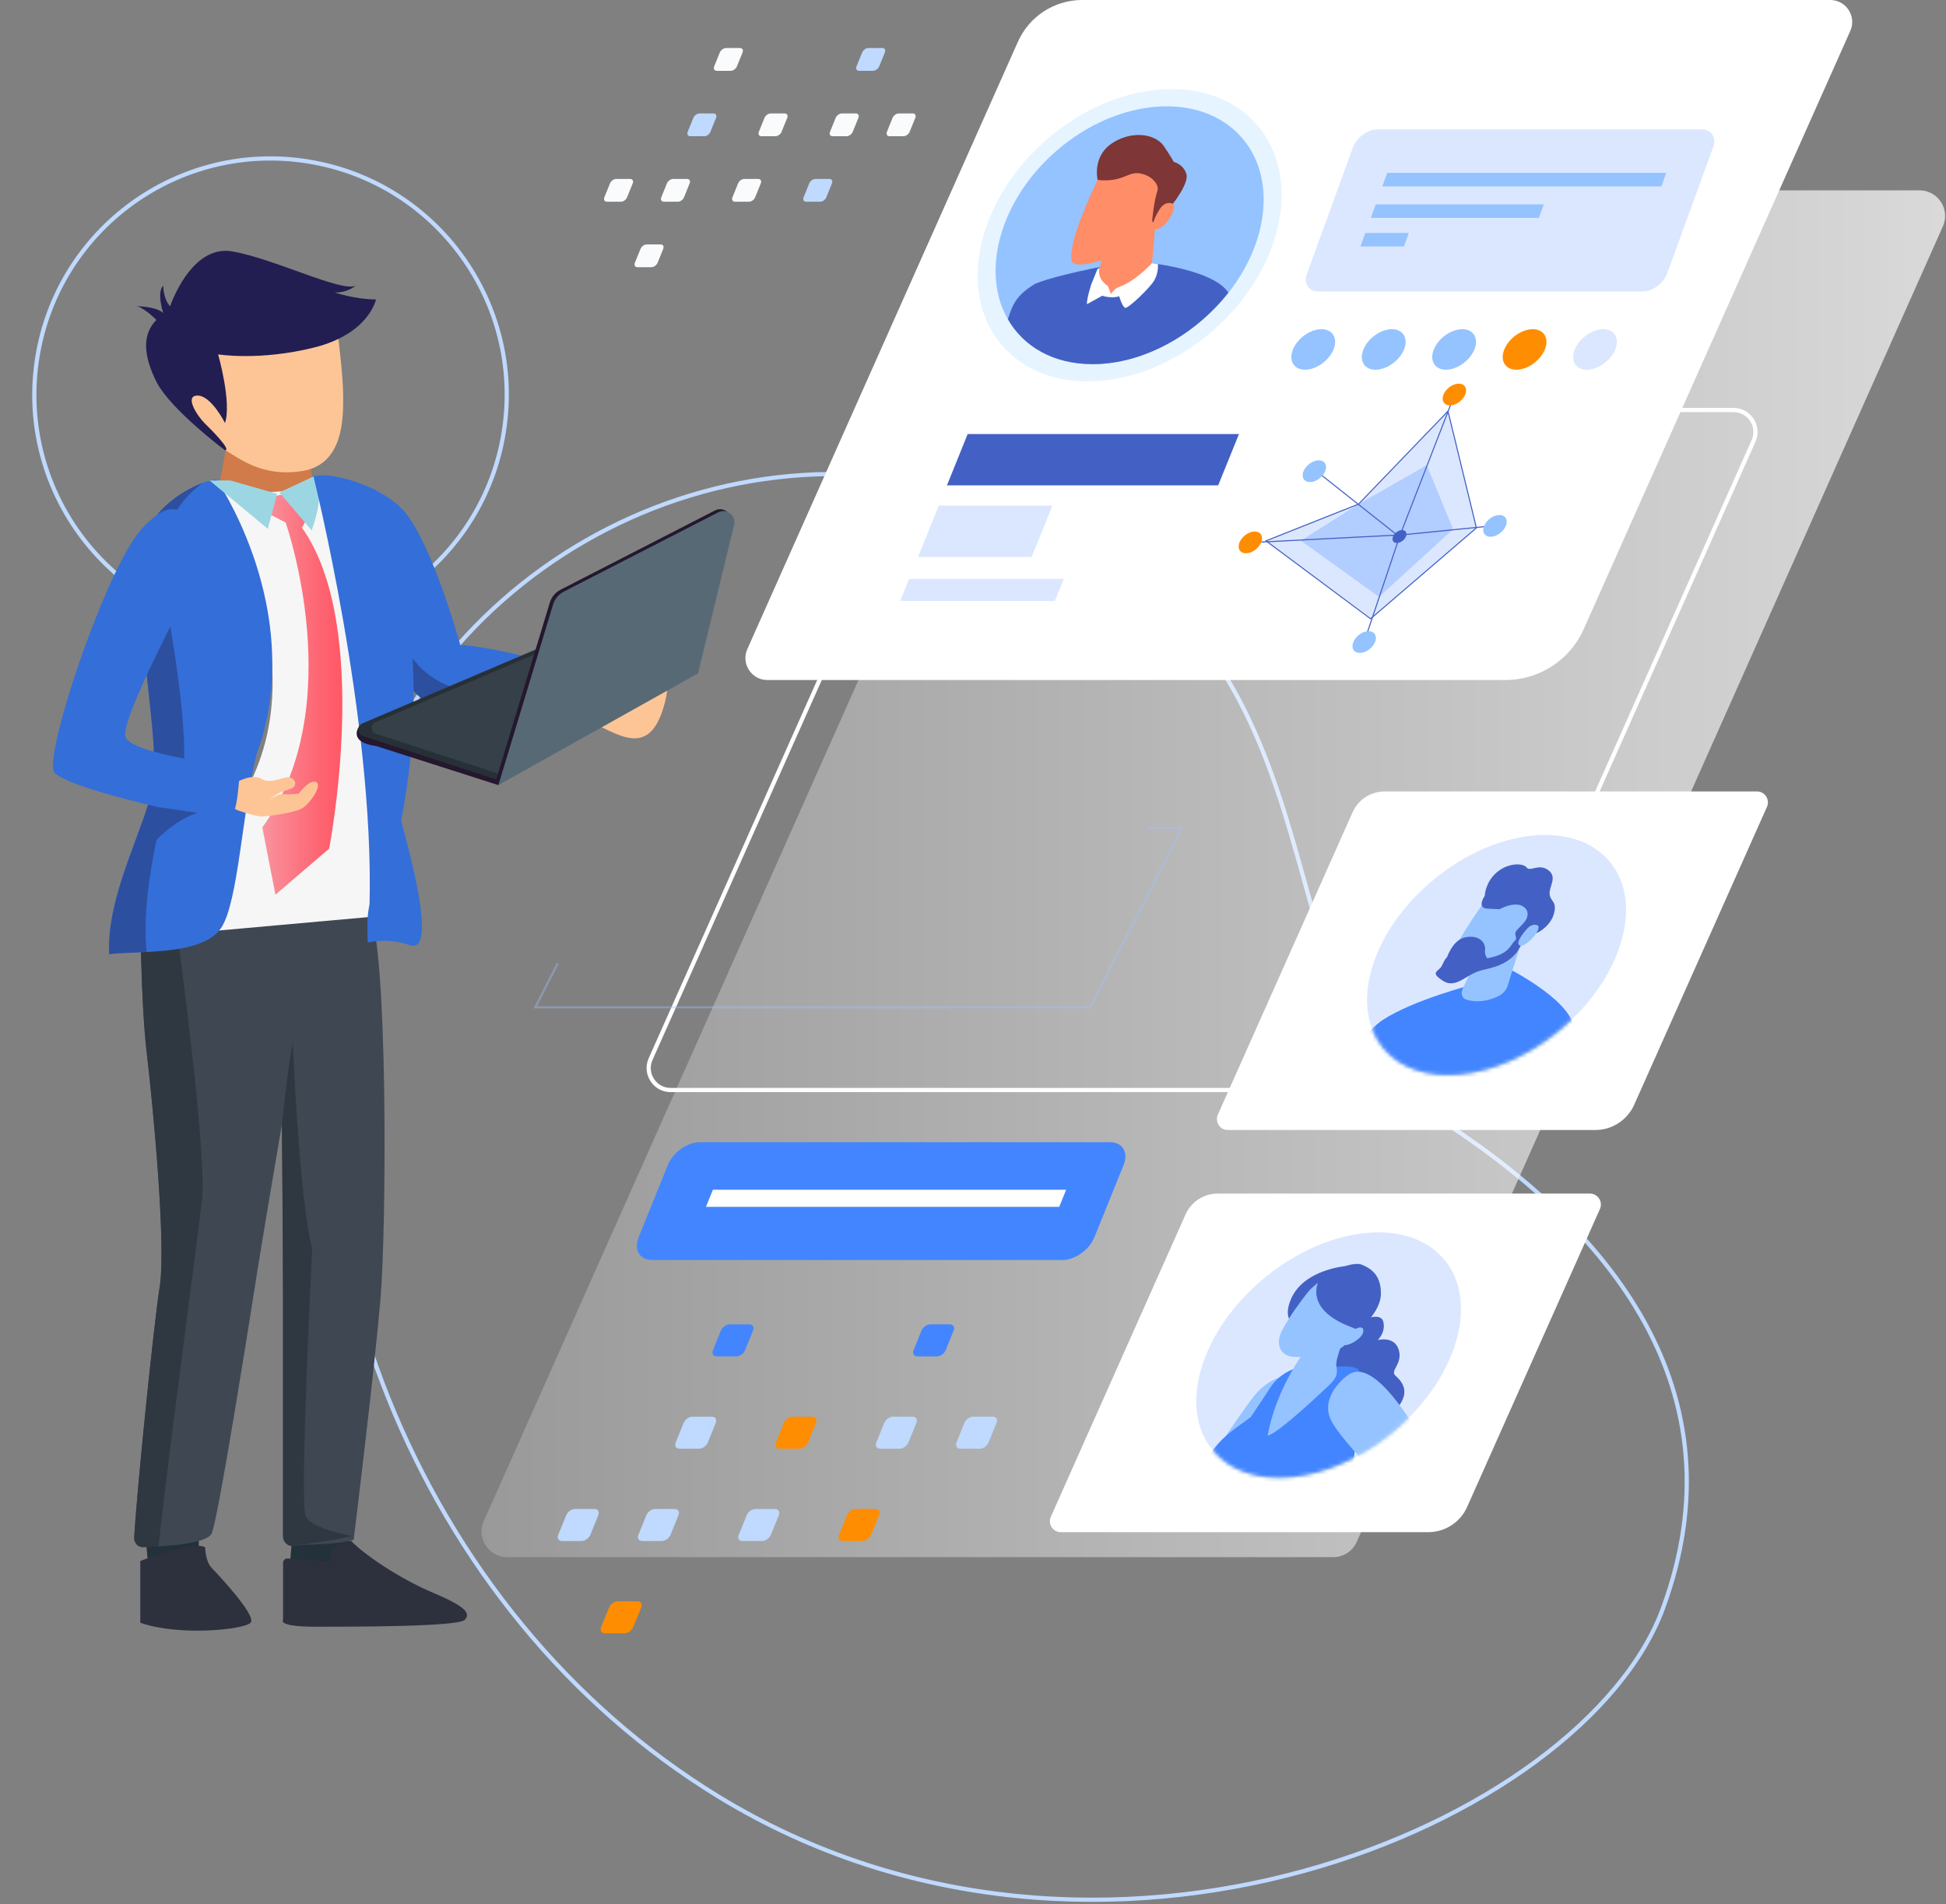 <svg width="514" height="503" viewBox="0 0 514 503" fill="none" xmlns="http://www.w3.org/2000/svg">
<rect x="0" y="0" width="514" height="503" fill="#808080" stroke="none"/>
<path d="M91.229 228.537C108.377 153.111 186.773 107.827 260.369 131.517C261.854 131.985 263.339 132.494 264.844 133.003C361.06 166.096 329.49 263.869 377.597 293.95C425.705 324.031 460.286 367.646 439.232 424.816C418.179 481.965 290.393 536.123 189.662 474.455C110.513 425.976 69.423 324.519 91.229 228.537Z" stroke="#BFD9FF" stroke-width="1.109" stroke-miterlimit="10"/>
<path d="M133.06 114.139C138.504 80.099 115.337 48.089 81.316 42.642C47.294 37.195 15.301 60.374 9.857 94.414C4.413 128.454 27.58 160.464 61.601 165.911C95.623 171.358 127.616 148.179 133.06 114.139Z" stroke="#BFD9FF" stroke-width="1.109" stroke-miterlimit="10"/>
<path d="M352.17 411.281H133.966C129.064 411.281 125.789 406.234 127.783 401.756L282.602 54.28C283.68 51.838 286.101 50.27 288.786 50.27H506.99C511.892 50.27 515.167 55.318 513.173 59.795L358.354 407.272C357.256 409.714 354.835 411.281 352.17 411.281Z" fill="url(#paint0_linear_577_867)"/>
<path d="M418.3 166.198L488.723 8.161C490.432 4.335 487.624 0 483.434 0H285.836C278.513 0 271.862 4.315 268.872 11.011L197.391 171.449C195.683 175.275 198.49 179.61 202.68 179.61H397.633C406.563 179.61 414.659 174.359 418.3 166.198Z" fill="white"/>
<path d="M392.751 274.493L463.174 116.456C464.883 112.63 462.075 108.295 457.885 108.295H260.287C252.964 108.295 246.313 112.61 243.322 119.306L171.842 279.744C170.134 283.57 172.941 287.905 177.131 287.905H372.084C381.014 287.905 389.11 282.654 392.751 274.493Z" stroke="white" stroke-width="1.109" stroke-miterlimit="10"/>
<path opacity="0.39" d="M303.187 218.667H312.199L287.972 266.047H141.391L147.31 254.466" stroke="#A1C2FF" stroke-width="0.554" stroke-miterlimit="10"/>
<path d="M320.276 87.416C338.849 71.307 344.099 46.929 332.001 32.966C319.904 19.003 295.041 20.743 276.467 36.852C257.894 52.961 252.644 77.339 264.742 91.302C276.839 105.265 301.703 103.525 320.276 87.416Z" fill="#E6F4FF"/>
<path d="M317.69 84.431C334.074 70.222 338.705 48.72 328.035 36.404C317.365 24.089 295.435 25.625 279.052 39.834C262.669 54.044 258.037 75.546 268.707 87.862C279.377 100.177 301.307 98.641 317.69 84.431Z" fill="#94C3FF"/>
<path d="M298.997 68.954C298.997 68.954 281.117 71.905 273.469 74.917C268.282 78.052 267.468 80.535 266.227 84.259C266.227 84.259 266.207 84.279 266.207 84.3C270.356 91.566 278.269 96.186 288.603 96.186C301.947 96.186 315.677 88.472 324.465 77.278C319.705 70.277 298.997 68.954 298.997 68.954Z" fill="#4361C4"/>
<path d="M292.712 61.342L289.62 74.368C289.233 75.996 290.047 77.359 291.593 77.604C294.014 77.99 297.858 77.97 301.947 75.344C303.188 74.551 304.022 73.207 304.103 71.946C304.53 65.86 305.771 53.384 305.771 53.384L292.712 61.342Z" fill="#FF8D68"/>
<path d="M289.925 47.523C289.925 47.523 281.524 64.538 283.151 69.117C285.043 72.231 301.926 65.23 304.693 60.671C307.459 56.112 313.806 47.849 308.863 42.679C303.94 37.51 296.292 39.28 289.925 47.523Z" fill="#FF8D68"/>
<path d="M289.925 47.523C289.925 47.523 288.44 41.519 293.525 37.978C298.611 34.437 305.14 35.149 307.48 38.69C309.819 42.231 310.022 42.761 310.022 42.761C310.022 42.761 312.524 43.29 313.358 45.956C314.192 48.622 308.904 55.339 306.747 57.292C304.591 59.246 305.039 59.287 305.039 59.287L304.327 58.351C304.327 58.351 304.734 53.222 305.771 50.21C306.056 48.622 304.225 46.322 301.031 45.793C297.838 45.244 296.658 48.236 289.925 47.523Z" fill="#7E3636"/>
<path d="M306.3 55.277C306.3 55.277 307.459 53.099 309.554 53.73C311.629 54.422 307.5 60.915 305.303 60.467C303.208 59.917 306.3 55.277 306.3 55.277Z" fill="#FF8D68"/>
<path d="M304.266 69.503C304.266 69.503 299.77 74.469 295.356 75.874C294.583 76.118 293.424 77.644 293.424 77.644L292.61 75.528C292.61 75.528 289.579 73.757 290.454 70.684L289.844 71.152L288.216 75.161C288.216 75.161 287.016 78.947 287.077 80.351L291.146 78.112C291.146 78.112 293.627 78.947 295.6 78.235C295.6 78.235 296.434 81.064 297.207 81.308C297.96 81.552 304.103 75.752 305.039 73.757C306.076 71.742 305.832 69.748 305.832 69.748L304.266 69.503Z" fill="white"/>
<path opacity="0.39" d="M433.862 76.993H348.264C345.64 76.993 344.278 74.856 345.234 72.231L357.357 38.934C358.313 36.309 361.222 34.172 363.846 34.172H449.443C452.067 34.172 453.43 36.309 452.474 38.934L440.351 72.231C439.395 74.856 436.486 76.993 433.862 76.993Z" fill="#A1C2FF"/>
<path d="M438.805 49.232H365.107L366.409 45.67H440.106L438.805 49.232Z" fill="#94C3FF"/>
<path d="M406.461 57.557H362.076L363.378 53.995H407.763L406.461 57.557Z" fill="#94C3FF"/>
<path d="M370.823 65.087H359.33L360.632 61.525H372.125L370.823 65.087Z" fill="#94C3FF"/>
<path d="M352.232 92.299C351.031 95.25 347.675 97.651 344.705 97.651C341.756 97.651 340.311 95.25 341.512 92.299C342.712 89.347 346.068 86.946 349.038 86.946C352.008 86.946 353.432 89.347 352.232 92.299Z" fill="#94C3FF"/>
<path d="M370.844 92.299C369.644 95.25 366.288 97.651 363.318 97.651C360.348 97.651 358.924 95.25 360.124 92.299C361.324 89.347 364.681 86.946 367.65 86.946C370.6 86.946 372.044 89.347 370.844 92.299Z" fill="#94C3FF"/>
<path d="M389.436 92.299C388.236 95.25 384.88 97.651 381.91 97.651C378.96 97.651 377.516 95.25 378.716 92.299C379.916 89.347 383.273 86.946 386.242 86.946C389.212 86.946 390.636 89.347 389.436 92.299Z" fill="#94C3FF"/>
<path d="M408.049 92.299C406.849 95.25 403.492 97.651 400.522 97.651C397.573 97.651 396.129 95.25 397.329 92.299C398.529 89.347 401.885 86.946 404.855 86.946C407.825 86.946 409.249 89.347 408.049 92.299Z" fill="#FF8D02"/>
<path opacity="0.39" d="M426.661 92.299C425.461 95.25 422.105 97.651 419.135 97.651C416.185 97.651 414.741 95.25 415.941 92.299C417.141 89.347 420.498 86.946 423.468 86.946C426.417 86.946 427.841 89.347 426.661 92.299Z" fill="#A1C2FF"/>
<path opacity="0.39" d="M382.459 108.601L358.842 133.146L334.372 142.854L362.097 163.226L389.965 139.434L382.459 108.601Z" fill="#A1C2FF"/>
<path opacity="0.7" d="M376.845 122.868L358.842 133.146L343.586 142.793L364.253 157.65L383.801 139.781L376.845 122.868Z" fill="#A1C2FF"/>
<path d="M382.459 108.601L358.842 133.146L334.372 142.854L362.016 163.43L389.965 139.434L382.459 108.601Z" stroke="#4361C4" stroke-width="0.281" stroke-miterlimit="10"/>
<path d="M371.352 141.714C370.966 142.65 369.888 143.424 368.952 143.424C368.016 143.424 367.549 142.65 367.935 141.714C368.322 140.778 369.4 140.004 370.335 140.004C371.291 140.004 371.739 140.778 371.352 141.714Z" fill="#4361C4"/>
<path d="M348.143 124.781L369.033 141.327L331.727 143.24" stroke="#4361C4" stroke-width="0.281" stroke-miterlimit="10"/>
<path d="M360.469 169.129L369.806 141.327L394.399 138.865" stroke="#4361C4" stroke-width="0.281" stroke-miterlimit="10"/>
<path d="M383.842 105.161L369.806 141.327" stroke="#4361C4" stroke-width="0.281" stroke-miterlimit="10"/>
<path d="M350.034 124.455C349.383 126.043 347.593 127.325 346.007 127.325C344.42 127.325 343.647 126.043 344.298 124.455C344.949 122.868 346.739 121.585 348.326 121.585C349.912 121.585 350.685 122.868 350.034 124.455Z" fill="#94C3FF"/>
<path d="M333.131 143.261C332.48 144.848 330.69 146.13 329.103 146.13C327.516 146.13 326.743 144.848 327.394 143.261C328.045 141.673 329.835 140.391 331.422 140.391C332.988 140.391 333.761 141.673 333.131 143.261Z" fill="#FF8D02"/>
<path d="M363.195 169.576C362.544 171.164 360.754 172.446 359.168 172.446C357.581 172.446 356.808 171.164 357.459 169.576C358.11 167.989 359.9 166.707 361.487 166.707C363.073 166.707 363.826 167.989 363.195 169.576Z" fill="#94C3FF"/>
<path d="M397.735 138.905C397.084 140.493 395.294 141.775 393.708 141.775C392.121 141.775 391.348 140.493 391.999 138.905C392.65 137.318 394.44 136.035 396.026 136.035C397.613 136.015 398.386 137.318 397.735 138.905Z" fill="#94C3FF"/>
<path d="M387.015 104.205C386.364 105.792 384.574 107.074 382.988 107.074C381.401 107.074 380.628 105.792 381.279 104.205C381.93 102.617 383.72 101.335 385.307 101.335C386.893 101.335 387.666 102.617 387.015 104.205Z" fill="#FF8D02"/>
<path d="M321.759 128.2H250.116L255.588 114.645H327.252L321.759 128.2Z" fill="#4361C4"/>
<path opacity="0.39" d="M278.615 158.728H237.79L240.129 152.907H280.975L278.615 158.728Z" fill="#A1C2FF"/>
<path opacity="0.39" d="M272.492 147.087H242.489L247.96 133.532H277.985L272.492 147.087Z" fill="#A1C2FF"/>
<path d="M431.645 291.792L466.713 213.11C467.568 211.197 466.164 209.04 464.089 209.04H365.718C362.077 209.04 358.761 211.197 357.276 214.514L321.678 294.398C320.824 296.311 322.227 298.468 324.302 298.468H421.372C425.786 298.468 429.834 295.863 431.645 291.792Z" fill="white"/>
<path opacity="0.39" d="M411.709 272.337C428.274 258.778 434.349 238.795 425.28 227.702C416.21 216.61 395.429 218.609 378.864 232.167C362.3 245.726 356.224 265.71 365.294 276.802C374.363 287.895 395.144 285.895 411.709 272.337Z" fill="#A1C2FF"/>
<mask id="mask0_577_867" style="mask-type:luminance" maskUnits="userSpaceOnUse" x="361" y="220" width="69" height="64">
<path d="M411.708 272.336C428.273 258.778 434.349 238.794 425.279 227.702C416.209 216.609 395.429 218.609 378.864 232.167C362.3 245.725 356.224 265.709 365.294 276.801C374.363 287.894 395.144 285.895 411.708 272.336Z" fill="white"/>
</mask>
<g mask="url(#mask0_577_867)">
<path d="M397.898 255.525C397.898 255.525 413.846 263.462 415.534 270.728C417.222 277.994 410.144 297.166 410.144 297.166H346.739C346.739 297.166 357.134 274.697 365.209 269.405C373.285 264.114 388.887 260.084 388.887 260.084L397.898 255.525Z" fill="#4385FF"/>
<path d="M391.368 250.355L386.385 261.101C385.754 262.445 386.141 263.666 387.3 264.032C389.11 264.582 392.141 264.907 395.864 263.055C397.003 262.485 397.898 261.427 398.223 260.369C399.749 255.26 403.166 244.819 403.166 244.819L391.368 250.355Z" fill="#94C3FF"/>
<path d="M391.897 238.429C391.897 238.429 381.971 252.085 382.357 256.095C383.232 258.903 397.857 254.487 400.909 250.884C403.98 247.262 410.571 240.851 407.703 236.027C404.835 231.204 398.488 231.997 391.897 238.429Z" fill="#94C3FF"/>
<path d="M392.304 236.414C392.304 236.414 392.141 236.638 391.958 236.943C391.389 237.92 390.534 239.874 392.914 239.996C396.088 240.159 396.088 240.159 396.088 240.159C396.088 240.159 401.193 237.248 403.207 240.322C404.692 243.395 399.83 245.287 400.237 246.814C400.644 248.361 400.441 248.015 399.749 248.87C399.057 249.724 398.508 251.088 396.21 252.126C393.911 253.144 392.101 252.981 389.904 254.182C387.707 255.382 383.476 254.019 383.028 252.981C382.011 252.126 381.421 253.998 380.77 255.199C380.119 256.4 378.106 256.746 380.038 258.272C381.991 259.819 383.415 260.491 386.812 258.435C390.209 256.38 390.311 256.563 393.728 255.688C397.145 254.833 399.688 253.103 401.01 250.966C402.312 248.829 402.739 246.102 403.838 245.064C404.936 244.046 405.546 245.064 405.058 246.264C404.57 247.465 409.228 245.247 410.347 241.644C411.466 238.042 409.513 238.225 409.31 236.17C409.106 234.114 411.445 231.712 408.964 229.84C406.482 227.968 404.143 230.349 403.248 229.148C402.373 227.947 398.508 227.784 395.416 230.349C392.324 232.913 392.162 236.556 392.162 236.556" fill="#4361C4"/>
<path d="M403.248 245.43C403.248 245.43 404.59 243.7 406.096 244.412C407.58 245.186 403.065 250.314 401.437 249.745C399.912 249.073 403.248 245.43 403.248 245.43Z" fill="#94C3FF"/>
<path d="M381.97 253.53C381.97 253.53 383.435 248.218 387.117 247.547C390.819 246.855 392.487 249.093 392.243 250.966C391.999 252.838 393.626 253.876 393.626 253.876C393.626 253.876 384.31 258.313 381.97 253.53Z" fill="#4361C4"/>
</g>
<path d="M387.524 398.012L422.592 319.329C423.447 317.416 422.043 315.259 419.968 315.259H321.597C317.955 315.259 314.64 317.416 313.155 320.734L277.557 400.617C276.703 402.53 278.106 404.687 280.181 404.687H377.251C381.685 404.687 385.713 402.082 387.524 398.012Z" fill="white"/>
<path opacity="0.39" d="M367.718 378.444C384.648 364.587 390.858 344.163 381.589 332.827C372.32 321.491 351.082 323.535 334.152 337.393C317.222 351.25 311.012 371.674 320.281 383.01C329.55 394.346 350.788 392.302 367.718 378.444Z" fill="#A1C2FF"/>
<mask id="mask1_577_867" style="mask-type:luminance" maskUnits="userSpaceOnUse" x="315" y="325" width="71" height="66">
<path d="M367.717 378.445C384.647 364.587 390.857 344.164 381.589 332.828C372.32 321.492 351.082 323.536 334.152 337.393C317.222 351.251 311.012 371.674 320.281 383.01C329.55 394.346 350.788 392.302 367.717 378.445Z" fill="white"/>
</mask>
<g mask="url(#mask1_577_867)">
<path d="M359.92 348.678C359.92 348.678 364.741 346.378 365.392 349.166C366.043 351.954 363.907 353.949 363.907 353.949C363.907 353.949 368.26 352.748 369.44 356.473C370.6 360.197 367.101 361.968 368.545 363.311C369.989 364.634 373 367.483 368.789 372.205C364.579 376.927 358.415 382.34 351.296 378.86C344.156 375.38 346.434 358.386 346.434 358.386L348.183 353.42L359.92 348.678Z" fill="#4361C4"/>
<path d="M355.262 334.431C355.262 334.431 344.502 335.347 341.105 342.877C337.708 350.408 344.461 350.937 344.461 350.937L355.262 334.431Z" fill="#4361C4"/>
<path d="M285.369 385.658C286.06 386.9 286.06 386.9 286.06 386.9C286.06 386.9 294.339 396.791 301.723 403.121H317.081C325.096 395.814 336.019 383.094 336.08 382.565C336.141 381.832 345.702 371.432 343.606 367.178C341.491 362.945 338.765 363.617 338.765 363.617C338.765 363.617 335.653 364.044 332.154 367.667C328.655 371.289 311.406 398.053 311.406 398.053C311.406 398.053 309.189 394.064 305.12 391.011C301.032 387.958 289.111 381.527 289.111 381.527C289.111 381.527 289.844 376.357 289.783 375.38C289.722 374.383 286.752 369.885 285.836 370.842C284.941 371.819 287.037 376.052 287.037 376.052C287.037 376.052 284.677 384.417 285.369 385.658Z" fill="#94C3FF"/>
<path d="M323.794 395.631C323.794 395.631 324.241 398.928 325.136 403.121H355.628C356.3 396.241 357.723 382.402 358.578 379.105C359.717 374.688 358.72 365.285 359.086 362.701C359.452 360.116 352.089 361.072 352.089 361.072L342.488 361.235L340.942 361.907C338.806 362.823 336.894 364.431 335.633 366.344C334.453 368.155 332.683 370.821 330.344 374.302C326.56 377.171 318.179 382.178 318.81 388.487C319.38 394.796 323.794 395.631 323.794 395.631Z" fill="#4385FF"/>
<path d="M345.681 355.394C345.681 355.394 337.158 365.937 334.819 379.227C337.606 378.372 346.047 370.618 351.051 365.876C353.147 363.881 353.35 362.782 352.963 360.747C352.78 359.729 353.655 356.941 354.835 353.746C355.608 349.329 345.681 355.394 345.681 355.394Z" fill="#94C3FF"/>
<path d="M372.43 398.562C372.43 398.562 373.753 400.393 375.95 403.141H389.599C386.975 399.661 384.879 396.832 384.229 395.855C381.991 392.476 366.409 358.447 356.91 362.68C355.16 363.454 348.814 368.806 351.397 374.77C353.96 380.753 372.43 398.562 372.43 398.562Z" fill="#94C3FF"/>
<path d="M345.315 341.473C343.972 343.162 340.596 347.579 338.602 351.466C336.853 354.865 338.053 357.979 341.308 358.325C346.007 358.834 353.147 357.653 355.506 354.967C359.005 350.978 366.47 343.915 363.439 338.42C360.49 333.088 353.777 333.638 346.536 340.15C346.068 340.578 345.661 341.025 345.315 341.473Z" fill="#94C3FF"/>
<path d="M348.468 337.992C348.468 337.992 343.769 345.686 357.134 350.611L358.822 351.364C358.822 351.364 364.66 346.723 364.741 341.819C364.823 336.914 362.3 335.123 359.737 334.044C357.195 332.986 350.258 336.161 348.468 337.992Z" fill="#4361C4"/>
<path d="M356.767 351.71C356.767 351.71 360.144 349.37 360.103 351.527C360.063 353.685 355.323 355.984 354.815 355.089C354.326 354.193 356.767 351.71 356.767 351.71Z" fill="#94C3FF"/>
</g>
<path d="M280.629 332.802H172.27C168.954 332.802 167.347 330.116 168.689 326.778L176.399 307.708C177.741 304.39 181.525 301.684 184.841 301.684H293.2C296.516 301.684 298.123 304.37 296.78 307.708L289.071 326.778C287.728 330.116 283.945 332.802 280.629 332.802Z" fill="#4385FF"/>
<path d="M279.775 318.759H186.468L188.299 314.241H281.605L279.775 318.759Z" fill="white"/>
<path d="M192.998 18.704H189.336C188.685 18.704 188.38 18.175 188.644 17.524L190.129 13.86C190.394 13.209 191.126 12.68 191.777 12.68H195.438C196.089 12.68 196.395 13.209 196.13 13.86L194.645 17.524C194.381 18.175 193.648 18.704 192.998 18.704Z" fill="#F9FBFC"/>
<path d="M230.589 18.704H226.927C226.276 18.704 225.971 18.175 226.235 17.524L227.72 13.86C227.985 13.209 228.717 12.68 229.368 12.68H233.03C233.68 12.68 233.986 13.209 233.721 13.86L232.236 17.524C231.972 18.175 231.219 18.704 230.589 18.704Z" fill="#BFD9FF"/>
<path d="M186 35.983H182.338C181.688 35.983 181.382 35.454 181.647 34.803L183.132 31.139C183.396 30.488 184.129 29.959 184.779 29.959H188.441C189.092 29.959 189.397 30.488 189.133 31.139L187.648 34.803C187.404 35.474 186.651 35.983 186 35.983Z" fill="#BFD9FF"/>
<path d="M204.795 35.983H201.134C200.483 35.983 200.178 35.454 200.442 34.803L201.927 31.139C202.192 30.488 202.924 29.959 203.575 29.959H207.236C207.887 29.959 208.192 30.488 207.928 31.139L206.443 34.803C206.199 35.474 205.446 35.983 204.795 35.983Z" fill="#F9FBFC"/>
<path d="M223.591 35.983H219.93C219.279 35.983 218.974 35.454 219.238 34.803L220.723 31.139C220.988 30.488 221.72 29.959 222.371 29.959H226.032C226.683 29.959 226.988 30.488 226.724 31.139L225.239 34.803C224.974 35.474 224.242 35.983 223.591 35.983Z" fill="#F9FBFC"/>
<path d="M238.623 35.983H234.962C234.311 35.983 234.006 35.454 234.27 34.803L235.755 31.139C236.02 30.488 236.752 29.959 237.403 29.959H241.064C241.715 29.959 242.021 30.488 241.756 31.139L240.271 34.803C240.007 35.474 239.274 35.983 238.623 35.983Z" fill="#F9FBFC"/>
<path d="M179.023 53.283H175.361C174.71 53.283 174.405 52.754 174.67 52.102L176.155 48.439C176.419 47.788 177.151 47.258 177.802 47.258H181.464C182.115 47.258 182.42 47.788 182.155 48.439L180.671 52.102C180.406 52.774 179.674 53.283 179.023 53.283Z" fill="#F9FBFC"/>
<path d="M163.99 53.283H160.329C159.678 53.283 159.373 52.754 159.637 52.102L161.122 48.439C161.387 47.788 162.119 47.258 162.77 47.258H166.431C167.082 47.258 167.387 47.788 167.123 48.439L165.638 52.102C165.374 52.774 164.641 53.283 163.99 53.283Z" fill="#F9FBFC"/>
<path d="M197.819 53.283H194.157C193.506 53.283 193.201 52.754 193.465 52.102L194.95 48.439C195.215 47.788 195.947 47.258 196.598 47.258H200.26C200.91 47.258 201.216 47.788 200.951 48.439L199.466 52.102C199.202 52.774 198.469 53.283 197.819 53.283Z" fill="#F9FBFC"/>
<path d="M216.614 53.283H212.952C212.302 53.283 211.996 52.754 212.261 52.102L213.746 48.439C214.01 47.788 214.743 47.258 215.393 47.258H219.055C219.706 47.258 220.011 47.788 219.747 48.439L218.262 52.102C217.997 52.774 217.265 53.283 216.614 53.283Z" fill="#BFD9FF"/>
<path d="M172.046 70.582H168.384C167.733 70.582 167.428 70.053 167.693 69.401L169.178 65.738C169.442 65.087 170.174 64.558 170.825 64.558H174.487C175.138 64.558 175.443 65.087 175.178 65.738L173.693 69.401C173.429 70.053 172.697 70.582 172.046 70.582Z" fill="#F9FBFC"/>
<path d="M194.482 358.263H189.316C188.4 358.263 187.953 357.531 188.319 356.615L190.414 351.445C190.78 350.53 191.818 349.797 192.733 349.797H197.9C198.815 349.797 199.263 350.53 198.897 351.445L196.801 356.615C196.435 357.531 195.398 358.263 194.482 358.263Z" fill="#4385FF"/>
<path d="M247.472 358.263H242.305C241.39 358.263 240.943 357.531 241.309 356.615L243.404 351.445C243.77 350.53 244.807 349.797 245.723 349.797H250.89C251.805 349.797 252.252 350.53 251.886 351.445L249.791 356.615C249.425 357.531 248.367 358.263 247.472 358.263Z" fill="#4385FF"/>
<path d="M184.637 382.646H179.471C178.555 382.646 178.108 381.913 178.474 380.997L180.569 375.828C180.935 374.912 181.973 374.179 182.888 374.179H188.055C188.97 374.179 189.418 374.912 189.051 375.828L186.956 380.997C186.59 381.913 185.553 382.646 184.637 382.646Z" fill="#BFD9FF"/>
<path d="M211.122 382.646H205.955C205.04 382.646 204.592 381.913 204.958 380.997L207.054 375.828C207.42 374.912 208.457 374.179 209.373 374.179H214.539C215.455 374.179 215.902 374.912 215.536 375.828L213.441 380.997C213.075 381.913 212.037 382.646 211.122 382.646Z" fill="#FF8D02"/>
<path d="M237.627 382.646H232.46C231.545 382.646 231.097 381.913 231.463 380.997L233.558 375.828C233.925 374.912 234.962 374.179 235.877 374.179H241.044C241.96 374.179 242.407 374.912 242.041 375.828L239.946 380.997C239.58 381.913 238.522 382.646 237.627 382.646Z" fill="#BFD9FF"/>
<path d="M258.803 382.646H253.636C252.72 382.646 252.273 381.913 252.639 380.997L254.734 375.828C255.1 374.912 256.138 374.179 257.053 374.179H262.22C263.135 374.179 263.583 374.912 263.217 375.828L261.121 380.997C260.755 381.913 259.718 382.646 258.803 382.646Z" fill="#BFD9FF"/>
<path d="M174.792 407.028H169.625C168.71 407.028 168.262 406.295 168.628 405.38L170.723 400.21C171.09 399.294 172.127 398.562 173.042 398.562H178.209C179.125 398.562 179.572 399.294 179.206 400.21L177.111 405.38C176.745 406.295 175.707 407.028 174.792 407.028Z" fill="#BFD9FF"/>
<path d="M153.617 407.028H148.45C147.534 407.028 147.087 406.295 147.453 405.38L149.548 400.21C149.914 399.294 150.952 398.562 151.867 398.562H157.034C157.949 398.562 158.397 399.294 158.031 400.21L155.935 405.38C155.569 406.295 154.512 407.028 153.617 407.028Z" fill="#BFD9FF"/>
<path d="M201.277 407.028H196.11C195.194 407.028 194.747 406.295 195.133 405.38L197.229 400.21C197.595 399.294 198.632 398.562 199.548 398.562H204.714C205.63 398.562 206.077 399.294 205.711 400.21L203.616 405.38C203.229 406.295 202.192 407.028 201.277 407.028Z" fill="#BFD9FF"/>
<path d="M227.782 407.028H222.615C221.699 407.028 221.252 406.295 221.618 405.38L223.713 400.21C224.079 399.294 225.117 398.562 226.032 398.562H231.199C232.114 398.562 232.562 399.294 232.196 400.21L230.1 405.38C229.734 406.295 228.677 407.028 227.782 407.028Z" fill="#FF8D02"/>
<path d="M164.946 431.41H159.78C158.864 431.41 158.417 430.677 158.783 429.761L160.878 424.592C161.244 423.676 162.282 422.943 163.197 422.943H168.364C169.279 422.943 169.727 423.676 169.36 424.592L167.265 429.761C166.899 430.677 165.862 431.41 164.946 431.41Z" fill="#FF8D02"/>
<path d="M144.1 187.075C144.1 187.075 151.197 188.531 157.628 191.47C164.049 194.41 171.431 199.462 175.208 186.999C179.014 174.442 171.66 177.058 167.474 177.733C163.678 178.342 162.489 180.169 157.542 178.922C152.424 177.629 144.946 176.734 144.946 176.734L144.1 187.075Z" fill="#FDC596"/>
<path d="M158.684 178.409C158.684 178.409 129.355 170.361 121.573 170.38C121.573 170.38 114.305 143.819 106.694 134.971C99.083 126.133 71.362 118.808 81.084 135.77C90.807 152.733 102.898 181.501 115.741 187.371C128.594 193.25 141.351 186.571 158.095 192.441L158.684 178.409Z" fill="#346ED8"/>
<path d="M158.274 187.979L158.084 192.441C141.35 186.571 128.583 193.25 115.731 187.37C102.878 181.491 90.796 152.723 81.074 135.77C77.611 129.739 78.905 126.79 82.339 125.876C83.271 133.706 104.4 169.685 111.079 176.316C117.757 182.947 127.137 183.66 136.527 184.374C143.205 184.878 153.099 186.876 158.274 187.979Z" fill="#2D4F9F"/>
<path d="M57.88 128.426L59.631 118.846L80.817 117.552L83.186 129.453C83.186 129.444 73.577 145.093 57.88 128.426Z" fill="#D17A4A"/>
<path d="M77.373 403.494L76.65 412.446C76.65 412.446 86.753 415.918 88.466 414.111C90.178 412.294 91.89 407.832 91.89 407.832V401.42L77.373 403.494Z" fill="#22313A"/>
<path d="M38.15 401.905L38.959 411.58L52.505 408.308L52.486 399.603L38.15 401.905Z" fill="#22313A"/>
<path d="M37.056 238.276C37.056 238.276 37.056 263.658 38.768 278.156C40.48 292.654 43.905 328.909 42.193 339.793C40.614 349.791 36.152 393.467 35.438 406.1C35.362 407.508 36.437 408.669 37.769 408.631C42.916 408.488 54.579 407.86 55.911 405.044C57.623 401.42 66.195 347.042 67.907 336.158C69.62 325.285 74.472 296.888 74.472 296.888C74.472 296.888 74.766 330.717 74.766 341.6V405.729C74.766 407.299 76.06 408.517 77.535 408.326C82.215 407.718 89.636 408.032 93.413 406.7C93.413 406.7 98.759 363.357 100.472 343.417C102.184 323.477 102.412 248.893 97.475 240.711C92.537 232.53 37.056 238.276 37.056 238.276Z" fill="#3F4752"/>
<path d="M35.448 406.101C35.371 407.509 36.447 408.669 37.769 408.631C38.882 408.603 40.319 408.546 41.879 408.451C44.01 388.016 51.858 329.642 53.333 317.132C54.617 306.297 48.738 260.376 45.675 237.839C40.471 238.048 37.055 238.277 37.055 238.277C37.055 238.277 37.055 263.658 38.768 278.156C40.48 292.655 43.905 328.91 42.193 339.793C40.623 349.782 36.161 393.458 35.448 406.101Z" fill="#2F3740"/>
<path d="M74.462 296.898C75.442 287.888 76.546 278.737 77.326 275.436C77.326 275.436 79.038 317.132 82.463 329.814C82.463 329.814 79.038 396.882 80.751 400.507C82.101 403.361 89.779 405.083 93.013 405.692C92.785 405.749 92.537 405.806 92.3 405.863C91.976 405.939 91.672 406.015 91.329 406.082C90.968 406.158 90.587 406.234 90.207 406.31C89.522 406.443 88.818 406.576 88.095 406.71C87.752 406.776 87.41 406.833 87.058 406.9C86.639 406.976 86.221 407.043 85.793 407.109C85.421 407.166 85.041 407.233 84.67 407.29C84.28 407.357 83.89 407.414 83.5 407.471C83.1 407.528 82.71 407.594 82.33 407.651C81.978 407.699 81.626 407.756 81.283 407.804C80.865 407.861 80.465 407.918 80.075 407.975C79.799 408.013 79.514 408.051 79.247 408.089C78.629 408.175 78.03 408.251 77.516 408.317C76.041 408.508 74.748 407.29 74.748 405.72V341.591C74.757 330.727 74.462 296.888 74.462 296.898Z" fill="#2F3740"/>
<path d="M34.459 247.866C34.449 243.547 35.838 236.992 40.947 233.377C48.985 227.698 95.458 201.308 56.91 128.407C56.653 127.913 56.691 127.627 57.091 126.904C57.091 126.904 74.405 134.382 82.796 125.858C82.796 125.858 117.282 152.609 99.359 242.044L34.459 247.866Z" fill="#F6F6F6"/>
<path d="M65.51 132.897L75.442 138.016C75.442 138.016 92.547 186.476 69.287 218.546L72.75 236.307L86.934 224.159C86.934 224.159 98.398 165.538 79.751 139.366C79.751 139.366 83.747 133.487 79.97 129.159L65.51 132.897Z" fill="url(#paint1_linear_577_867)"/>
<path d="M57.176 126.666C57.176 126.666 57.024 126.685 56.748 126.733C55.968 126.856 55.198 127.018 54.437 127.199C50.041 128.768 38.426 134.077 37.008 146.834C35.267 162.626 42.554 197.036 40.347 207.929C38.159 218.745 27.971 237.001 28.836 252.032C35.714 250.986 53.247 252.708 58.394 245.116C62.98 238.362 64.007 213.741 67.841 198.939C68.554 197.045 69.192 195.095 69.706 193.069C78.753 157.813 57.176 126.666 57.176 126.666Z" fill="#346ED8"/>
<path d="M46.816 212.724C51.278 202.04 46.788 175.841 43.087 153.837C42.782 152.048 42.64 150.336 42.621 148.68C42.516 140.223 46.75 132.555 53.447 127.57C48.51 129.521 38.34 134.943 37.017 146.835C35.276 162.627 42.564 197.036 40.357 207.929C39.32 213.038 36.504 219.811 33.916 227.108C33.849 227.298 33.783 227.489 33.707 227.688C33.355 228.687 33.012 229.686 32.679 230.704C32.641 230.828 32.594 230.951 32.556 231.075C32.185 232.207 31.823 233.339 31.49 234.481C31.452 234.624 31.414 234.766 31.366 234.909C31.091 235.86 30.824 236.812 30.586 237.763C30.491 238.124 30.415 238.476 30.329 238.838C30.149 239.58 29.978 240.332 29.825 241.074C29.74 241.483 29.664 241.892 29.587 242.301C29.454 243.005 29.35 243.699 29.245 244.403C29.188 244.812 29.131 245.221 29.083 245.64C28.998 246.372 28.941 247.105 28.893 247.828C28.874 248.18 28.836 248.532 28.826 248.884C28.788 249.95 28.779 251.005 28.846 252.052C31.205 251.69 34.82 251.652 38.749 251.462C37.607 241.435 39.91 228.545 41.355 221.838C41.355 221.838 47.986 214.465 56.253 213.789C56.253 213.77 50.974 212.029 46.816 212.724Z" fill="#2D4F9F"/>
<path d="M55.369 126.923L70.742 139.681L73.197 130.443L60.877 126.904L55.369 126.923Z" fill="#9CD6E2"/>
<path d="M82.796 125.858L73.786 130.072L82.31 140.08C82.301 140.08 86.439 129.844 82.796 125.858Z" fill="#9CD6E2"/>
<path d="M107.321 153.979C107.321 153.979 106.532 147.605 105.438 139.014C105.124 136.512 102.422 130.595 98.198 128.987C92.452 126.789 89.303 126.742 82.796 125.867C82.796 125.867 98.845 189.986 97.608 238.799C96.723 243.09 97.123 246.419 97.123 248.969C97.123 248.969 102.317 247.542 108.254 249.635C115.95 252.346 107.559 222.807 105.961 216.823C110.327 193.535 109.88 178.199 107.321 153.979Z" fill="#346ED8"/>
<path d="M37.056 412.293C37.056 412.293 50.764 406.852 54.189 408.669C54.189 408.669 54.189 412.293 55.902 414.11C57.614 415.918 67.898 426.801 66.186 428.609C64.473 430.426 47.34 432.233 37.056 428.609V412.293Z" fill="#2D313D"/>
<path d="M89.293 88.86C89.293 88.86 90.644 99.258 90.644 104.7C90.644 110.141 90.863 122.566 79.989 124.383C69.116 126.2 62.904 120.844 58.898 118.532C58.898 118.532 45.837 107.154 47.644 103.529C49.461 99.905 51.269 89.031 62.142 89.031C73.035 89.031 89.293 88.86 89.293 88.86Z" fill="#FDC596"/>
<path d="M59.431 118.941C59.431 118.941 44.933 108.068 41.308 100.818C37.684 93.569 37.684 88.128 41.308 84.503C41.308 84.503 37.684 80.879 35.867 80.879C35.867 80.879 41.308 80.879 43.116 82.696C43.116 82.696 41.299 77.254 43.116 75.446C43.116 75.446 43.116 79.071 44.933 80.888C44.933 80.888 50.374 64.573 61.248 66.39C72.122 68.207 90.254 77.263 93.879 75.456C93.879 75.456 92.062 77.273 88.437 77.273C88.437 77.273 93.879 79.09 99.311 79.09C99.311 79.09 97.494 88.156 82.996 91.781C68.497 95.405 57.614 93.598 57.614 93.598C57.614 93.598 61.239 106.289 59.431 111.73C59.431 111.73 55.807 104.481 52.182 104.481C48.557 104.481 52.182 109.923 53.999 111.73C55.807 113.5 61.248 118.941 59.431 118.941Z" fill="#221E52"/>
<path d="M58.746 206.349C59.003 206.131 61.524 206.673 62.152 206.816V206.806C62.152 206.806 66.461 204.142 69.068 205.731C71.684 207.32 75.432 204.732 76.669 205.351C77.906 205.969 78.096 206.511 77.906 207.386C77.716 208.262 76.089 208.509 74.376 209.156C72.664 209.803 70.98 211.373 70.98 211.373C70.98 211.373 73.377 209.546 74.605 209.736C75.984 209.946 78.876 209.641 78.876 209.641C78.876 209.641 81.759 205.731 83.509 206.549C85.26 207.367 81.825 212.447 79.58 213.618C77.335 214.788 70.314 215.701 68.973 215.653C67.679 215.606 62.675 214.15 61.895 213.599C61.467 213.77 58.974 214.721 58.613 214.426C58.223 214.112 58.451 206.597 58.746 206.349Z" fill="#FDC596"/>
<path d="M60.43 216.025C62.922 216.548 63.341 202.582 63.341 202.582C63.341 202.582 34.725 199.424 33.146 194.639C31.567 189.853 51.516 153.408 52.087 150.792C52.477 148.984 55.093 142.848 51.288 137.578C48.89 134.258 44.847 133.563 41.812 135.77C39.672 137.331 37.731 139.148 36.152 141.279C26.515 154.359 11.17 200.936 14.452 204.171C18.2 207.872 41.717 213.171 41.717 213.171C41.717 213.171 57.424 215.387 60.43 216.025Z" fill="#346ED8"/>
<path d="M75.966 411.637C75.319 411.59 74.767 412.123 74.767 412.807V427.848C74.767 427.848 73.054 429.665 83.338 429.665C93.622 429.665 121.04 429.665 122.752 427.848C124.464 426.031 122.752 424.223 114.181 420.599C105.609 416.974 96.191 410.629 92.757 407.004C92.757 407.004 85.907 407.004 87.619 412.446C87.61 412.446 86.021 412.446 75.966 411.637Z" fill="#2D313D"/>
<path d="M94.944 191.728C94.944 191.728 91.538 196 99.368 197.046L131.637 207.368L134.52 202.678L94.944 191.728Z" fill="#24172E"/>
<path d="M95.743 191.061L144.138 170.417L131.961 206.178L95.886 194.41C94.316 193.896 94.221 191.708 95.743 191.061Z" fill="#283037"/>
<path d="M99.159 190.776L142.73 172.188L131.77 204.381L99.292 193.792C97.874 193.336 97.789 191.366 99.159 190.776Z" fill="#354048"/>
<path d="M148.086 155.748L188.841 134.828C191.086 133.677 193.645 135.694 193.046 138.149L183.504 177.362L130.771 206.882L145.212 159.192C145.66 157.698 146.697 156.452 148.086 155.748Z" fill="#24172E"/>
<path d="M148.951 156.243L189.707 135.323C191.952 134.172 194.511 136.189 193.911 138.643L184.37 177.857L131.637 207.377L146.078 159.687C146.526 158.193 147.563 156.947 148.951 156.243Z" fill="#586976"/>
<defs>
<linearGradient id="paint0_linear_577_867" x1="127.185" y1="230.784" x2="513.77" y2="230.784" gradientUnits="userSpaceOnUse">
<stop stop-color="white" stop-opacity="0.2"/>
<stop offset="1" stop-color="white" stop-opacity="0.7"/>
</linearGradient>
<linearGradient id="paint1_linear_577_867" x1="65.511" y1="182.738" x2="90.429" y2="182.738" gradientUnits="userSpaceOnUse">
<stop stop-color="#F7A1AB"/>
<stop offset="0.233" stop-color="#F98D98"/>
<stop offset="0.737" stop-color="#FD6673"/>
<stop offset="1" stop-color="#FF5765"/>
</linearGradient>
</defs>
</svg>
